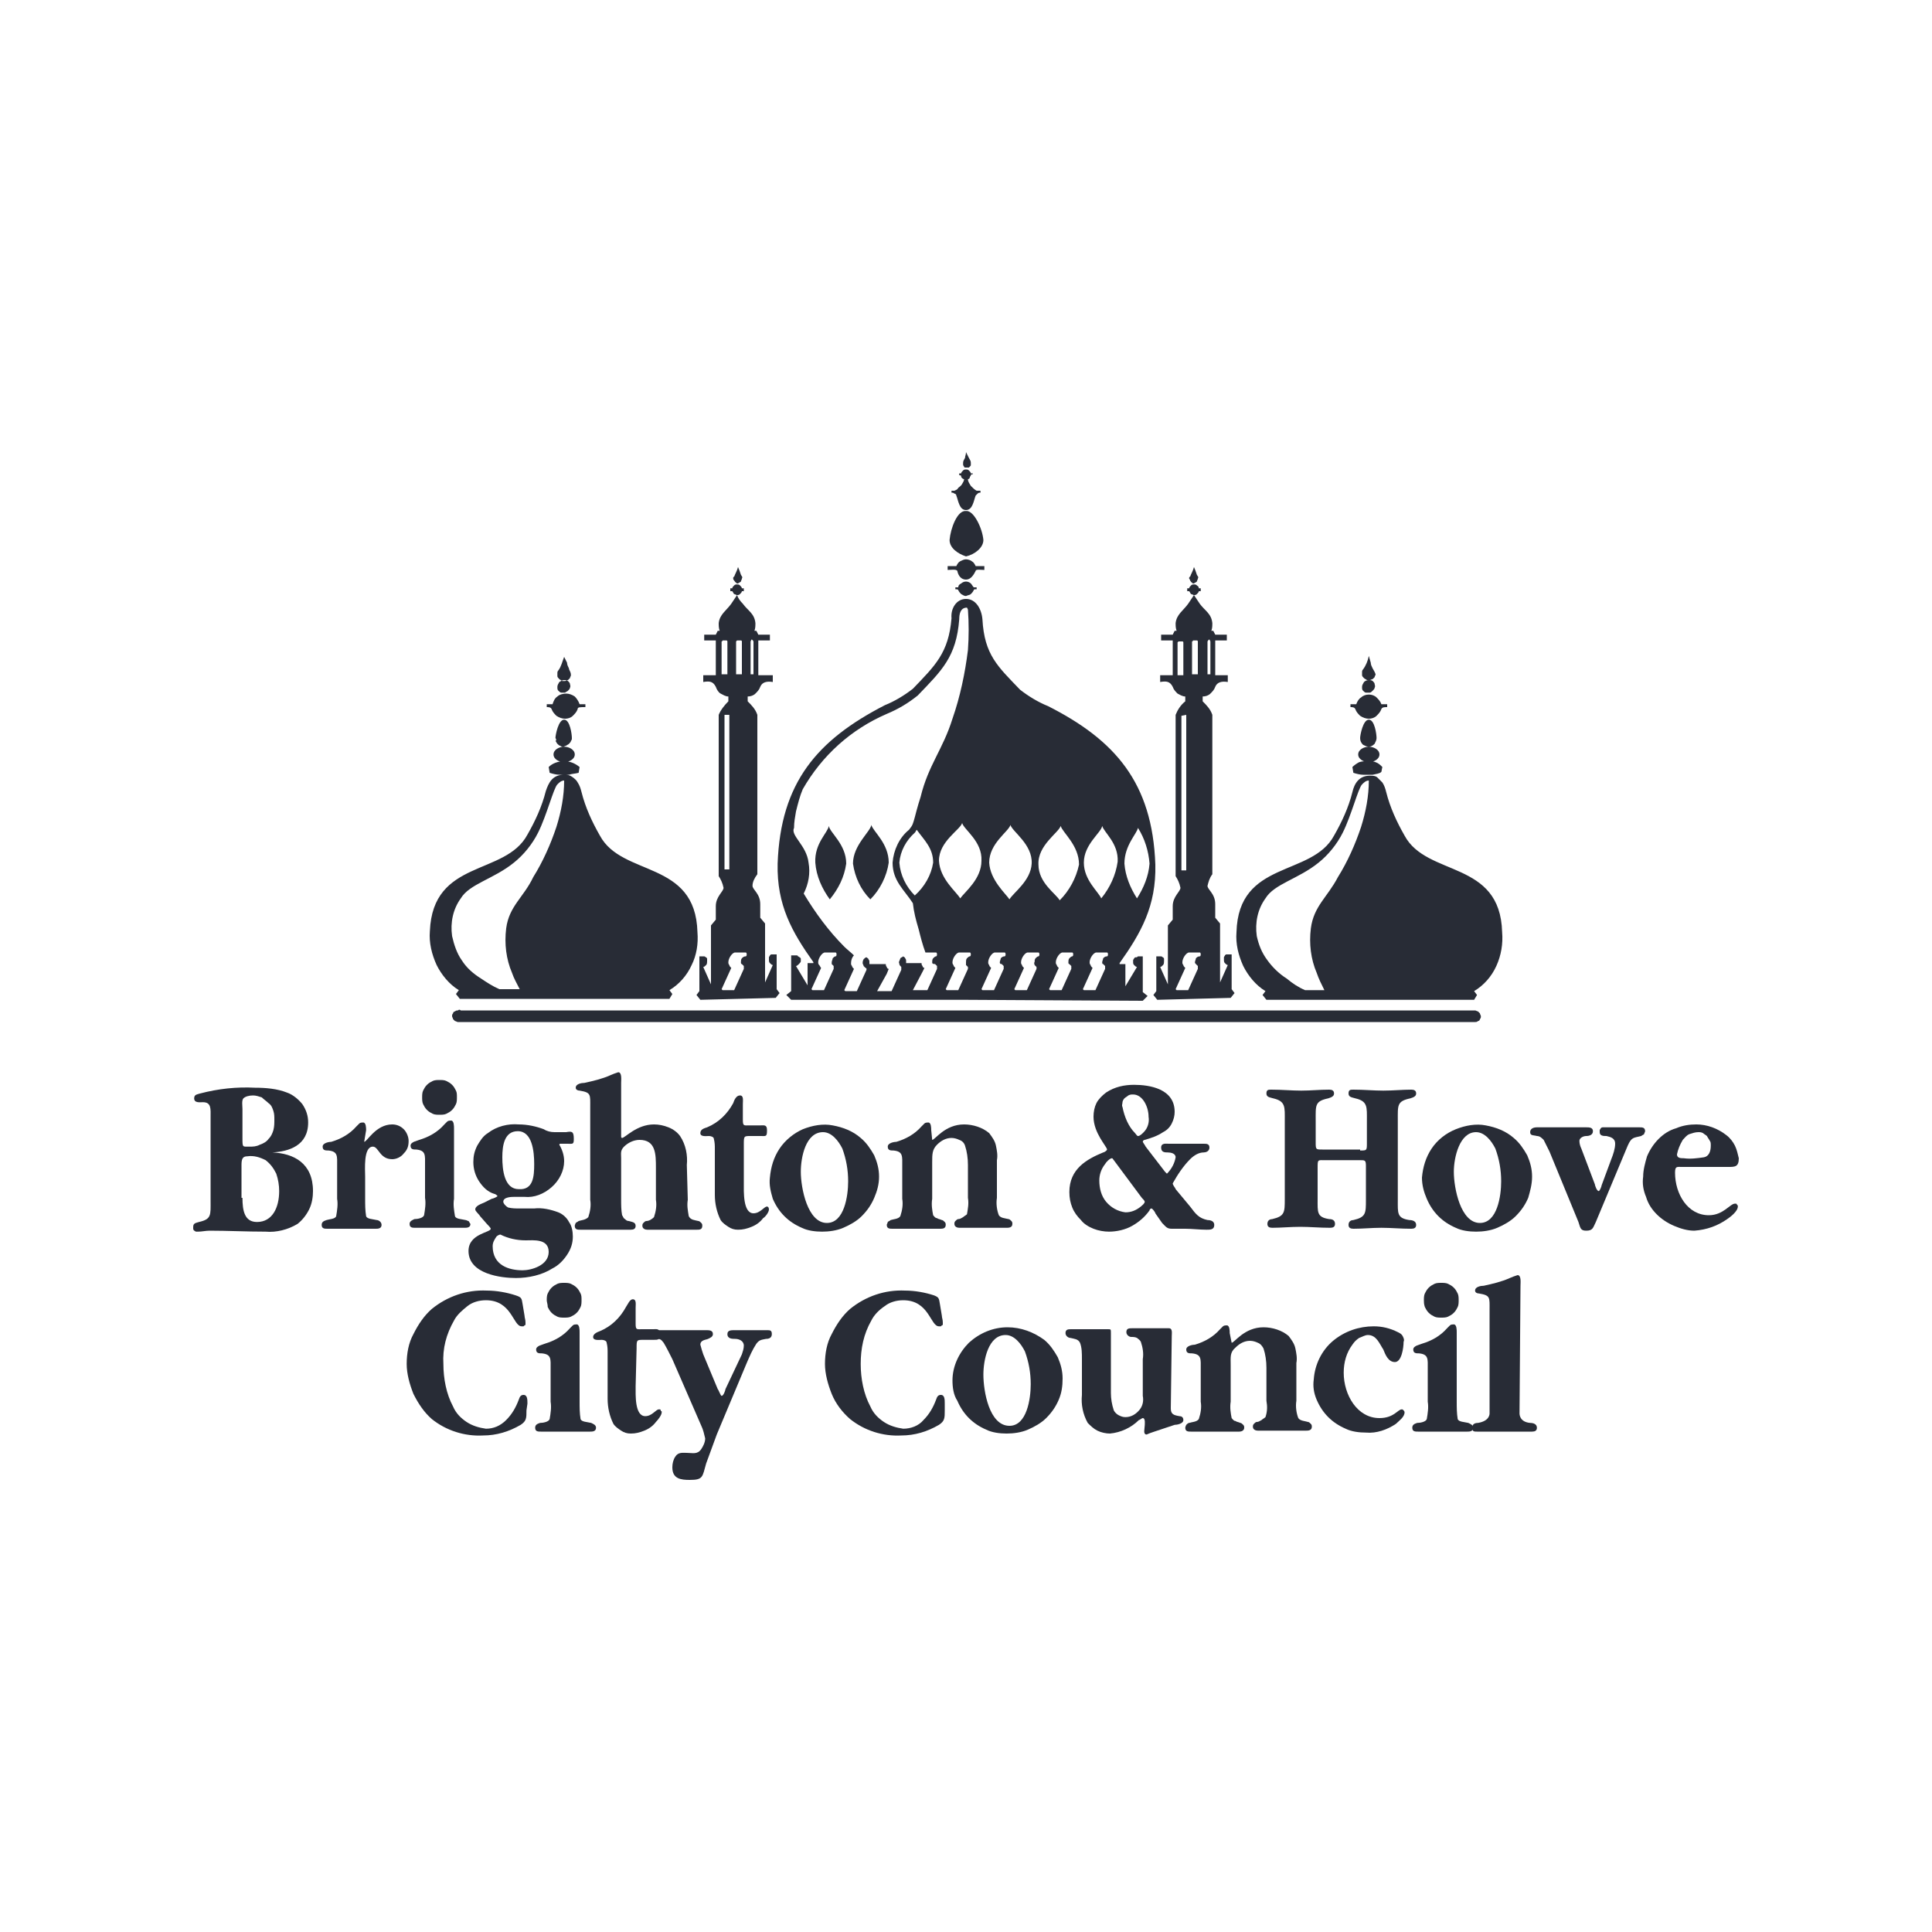 <?xml version="1.0" encoding="UTF-8"?> <svg xmlns="http://www.w3.org/2000/svg" xmlns:xlink="http://www.w3.org/1999/xlink" version="1.1" id="Layer_1" x="0px" y="0px" viewBox="0 0 200 200" style="enable-background:new 0 0 200 200;" xml:space="preserve"> <style type="text/css"> .st0{fill:#D50C8B;} .st1{fill:#DA599F;} .st2{fill:#A6A8AB;} .st3{fill:#B7B9BB;} .st4{fill:#706F73;} .st5{fill:#8A898D;} .st6{fill:#C31887;} .st7{fill:#3D2E68;} .st8{fill:#101820;} .st9{fill:#3F738D;} .st10{fill-rule:evenodd;clip-rule:evenodd;fill:#003D52;} .st11{fill-rule:evenodd;clip-rule:evenodd;fill:#2E6173;} .st12{fill-rule:evenodd;clip-rule:evenodd;fill:#ED617D;} .st13{fill-rule:evenodd;clip-rule:evenodd;fill:#638794;} .st14{fill:#8477B4;} .st15{fill:#A9C6E7;} .st16{fill-rule:evenodd;clip-rule:evenodd;fill:#ED192D;} .st17{fill:#231F20;} .st18{fill:none;stroke:#231F20;stroke-width:2;} .st19{fill:#019AA9;} .st20{fill-rule:evenodd;clip-rule:evenodd;fill:#1F2A63;} .st21{fill-rule:evenodd;clip-rule:evenodd;fill:#FAA71B;} .st22{fill:#00C0F3;} .st23{fill:#00685F;} .st24{fill:#00B5AF;} .st25{fill:#381460;} .st26{fill:#86090F;} .st27{fill:#EE3124;} .st28{fill:#0077BE;} .st29{fill:#00497C;} .st30{fill:#573393;} .st31{fill:#11A53C;} .st32{fill:#009EE2;} .st33{fill:#F49900;} .st34{fill:#5C2482;} .st35{fill:#E31F13;} .st36{fill:#1D1D1B;} .st37{fill:none;} .st38{fill-rule:evenodd;clip-rule:evenodd;fill:#009453;} .st39{fill:#243062;} .st40{fill:#3ABCED;} .st41{clip-path:url(#SVGID_00000008871929361036803710000001015966956310442939_);} .st42{fill-rule:evenodd;clip-rule:evenodd;} .st43{fill:#E40415;} .st44{fill:#5B8AB4;} .st45{fill:#00B4E2;} .st46{fill-rule:evenodd;clip-rule:evenodd;fill:#702283;} .st47{fill:#282C36;} .st48{clip-path:url(#SVGID_00000118368585924298230140000007866617606813435010_);} .st49{fill:#FFFFFF;} .st50{fill:#333E49;} .st51{fill:url(#SVGID_00000178201966459473466830000007255187034355857036_);} .st52{fill:url(#SVGID_00000003785152670983040660000000826001640242582151_);} .st53{fill:#6F58A2;} .st54{fill:#BDD63A;} </style> <g> <path class="st47" d="M86.1,99.6c0-0.1,0.1-0.3,0.1-0.4c0.1-0.1,0.2-0.2,0.3-0.2c0,0,0.1,0,0.1-0.2c0-0.2-0.1-0.2-0.1-0.2h-1.1 c-0.3,0-0.7,0.6-0.7,1c0,0.1,0,0.2,0.1,0.3s0.1,0.2,0.2,0.3l-1,2.2l0.1,0.1h1.2l1-2.2c0,0,0-0.1,0-0.1c0,0,0,0,0-0.1c0,0,0,0,0-0.1 c-0.1-0.1-0.1-0.1-0.2-0.2C86.1,99.8,86.1,99.7,86.1,99.6z M96.5,99.6c0-0.1,0-0.3,0.1-0.4c0.1-0.1,0.2-0.2,0.3-0.2 c0,0,0.1,0,0.1-0.2c0-0.2-0.1-0.2-0.1-0.2h-1.1c-0.3-0.8-0.5-1.6-0.7-2.4c-0.3-1-0.5-1.8-0.6-2.7c-0.9-1.4-2.1-2.3-2.1-4.2 c0.1-1.3,0.7-2.6,1.7-3.4c0.4-0.5,0.4-0.6,0.6-1.3c0,0,0.3-1.2,0.6-2.1c0.8-3.3,2.3-4.9,3.3-8.1c0.8-2.3,1.3-4.7,1.6-7.1 c0.1-1.4,0.1-2.8,0-4.2l-0.1-0.2c-0.7,0-0.8,0.7-0.8,1.2C99,68,97.5,69.4,95,72c-1,0.8-2,1.4-3.2,1.9c-3.7,1.6-6.7,4.3-8.7,7.8 c-0.3,0.7-0.5,1.5-0.7,2.3c-0.1,0.6-0.2,1.1-0.2,1.7c-0.4,0.8,1.3,1.8,1.5,3.6c0.2,1.1,0,2.2-0.5,3.2c1.2,2,2.6,3.9,4.2,5.5 c0.3,0.3,0.7,0.6,1,0.9c-0.2,0.2-0.3,0.5-0.3,0.8c0,0.1,0,0.2,0.1,0.3c0,0.1,0.1,0.2,0.2,0.3l-1,2.2l0.1,0.1h1.2l1-2.2 c0,0,0-0.1,0-0.1c0,0,0-0.1-0.1-0.1c-0.1-0.1-0.1-0.1-0.2-0.2c0-0.1-0.1-0.2-0.1-0.3c0-0.1,0-0.2,0.1-0.4c0.1-0.1,0.2-0.2,0.3-0.2 c0.1,0.1,0.2,0.1,0.2,0.2c0.1,0.1,0.1,0.2,0.1,0.3c0,0.1,0,0.2,0,0.2h1.7c0,0.1,0,0.2,0.1,0.3c0,0.1,0.1,0.2,0.2,0.2l-0.2,0.5 l-1,1.8l0.3,0h1.2l1-2.2c0,0,0-0.1,0-0.1c0,0,0,0,0-0.1c0,0,0,0,0-0.1c-0.1-0.1-0.2-0.2-0.2-0.3c0-0.1-0.1-0.2,0-0.3 c0-0.1,0.1-0.2,0.1-0.3c0.1-0.1,0.2-0.1,0.3-0.2c0.1,0.1,0.2,0.1,0.2,0.2c0.1,0.1,0.1,0.2,0.1,0.3c0,0.1,0,0.2,0,0.2h1.6 c0,0.1,0,0.2,0.1,0.3c0,0.1,0.1,0.2,0.2,0.2l-0.2,0.4l-1,1.9l0.3,0h1.2l1-2.2c0,0,0-0.1,0-0.1c0,0,0,0,0-0.1c0,0,0,0,0-0.1 c-0.1-0.1-0.1-0.1-0.2-0.2C96.5,99.8,96.5,99.7,96.5,99.6L96.5,99.6z M76.7,99.6c0-0.1,0-0.3,0.1-0.4c0.1-0.1,0.2-0.2,0.4-0.2 c0,0,0.1,0,0.1-0.2c0-0.2-0.1-0.2-0.1-0.2h-1.1c-0.3,0-0.7,0.6-0.7,1c0,0.1,0,0.2,0.1,0.3c0,0.1,0.1,0.2,0.2,0.3l-1,2.2l0.1,0.1 h1.2l1-2.2c0,0,0-0.1,0-0.1c0,0,0,0,0-0.1c0,0,0,0,0-0.1c-0.1-0.1-0.1-0.1-0.2-0.2C76.7,99.8,76.7,99.7,76.7,99.6L76.7,99.6z M100,99.6c0-0.1,0-0.3,0.1-0.4c0.1-0.1,0.2-0.2,0.3-0.2c0,0,0.1,0,0.1-0.2c0-0.2-0.1-0.2-0.1-0.2h-1.1c-0.3,0-0.7,0.6-0.7,1 c0,0.1,0,0.2,0.1,0.3c0,0.1,0.1,0.2,0.2,0.3l-1,2.2l0.1,0.1h1.2l1-2.2c0,0,0-0.1,0-0.1c0,0,0,0,0-0.1c0,0,0,0,0,0 c-0.1-0.1-0.1-0.1-0.2-0.2C100,99.8,100,99.7,100,99.6L100,99.6z M103.5,99.6c0-0.1,0.1-0.3,0.1-0.4c0.1-0.1,0.2-0.2,0.4-0.2 c0,0,0.1,0,0.1-0.2c0-0.2-0.1-0.2-0.1-0.2H103c-0.3,0-0.7,0.6-0.7,1c0,0.1,0,0.2,0.1,0.3c0,0.1,0.1,0.2,0.2,0.3l-1,2.2l0.1,0.1h1.2 l1-2.2c0,0,0-0.1,0-0.1c0,0,0,0,0-0.1c0,0,0,0,0-0.1c-0.1-0.1-0.1-0.1-0.2-0.2C103.5,99.8,103.5,99.7,103.5,99.6L103.5,99.6z M107.1,99.6c0-0.1,0-0.3,0.1-0.4c0.1-0.1,0.2-0.2,0.3-0.2c0,0,0.1,0,0.1-0.2c0-0.2-0.1-0.2-0.1-0.2h-1.1c-0.3,0-0.7,0.6-0.7,1 c0,0.1,0,0.2,0.1,0.3c0,0.1,0.1,0.2,0.2,0.3l-1,2.2l0.1,0.1h1.2l1-2.2c0,0,0-0.1,0-0.1c0,0,0-0.1,0-0.1c-0.1-0.1-0.1-0.1-0.2-0.2 C107.1,99.8,107,99.7,107.1,99.6L107.1,99.6z M110.6,99.6c0-0.1,0-0.3,0.1-0.4c0.1-0.1,0.2-0.2,0.3-0.2c0,0,0.1,0,0.1-0.2 c0-0.2-0.1-0.2-0.1-0.2h-1c-0.3,0-0.7,0.6-0.7,1c0,0.1,0,0.2,0.1,0.3c0,0.1,0.1,0.2,0.2,0.3l-1,2.2l0.1,0.1h1.2l1-2.2 c0,0,0-0.1,0-0.1c0,0,0,0,0-0.1c0,0,0,0,0-0.1c-0.1-0.1-0.1-0.1-0.2-0.2C110.6,99.8,110.6,99.7,110.6,99.6L110.6,99.6z M114.1,99.6 c0-0.1,0.1-0.3,0.1-0.4c0.1-0.1,0.2-0.2,0.4-0.2c0,0,0.1,0,0.1-0.2c0-0.2-0.1-0.2-0.1-0.2h-1.1c-0.3,0-0.7,0.6-0.7,1 c0,0.1,0,0.2,0.1,0.3c0,0.1,0.1,0.2,0.2,0.3l-1,2.2l0.1,0.1h1.2l1-2.2c0,0,0-0.1,0-0.1c0,0,0,0,0-0.1c0,0,0,0,0-0.1 c-0.1-0.1-0.1-0.1-0.2-0.2C114.1,99.8,114.1,99.7,114.1,99.6L114.1,99.6z M53.8,102.4c-0.3-0.6-0.6-1.1-0.8-1.7 c-0.6-1.4-0.8-3-0.6-4.6c0.3-2.3,1.8-3.2,2.8-5.3c1-1.6,1.8-3.4,2.4-5.2c0.5-1.6,0.8-3.2,0.8-4.8c-0.3,0-0.5,0.2-0.7,0.4 c-0.4,0.4-1.1,3.2-2,5c-0.6,1.2-1.5,2.3-2.5,3.1c-2.1,1.7-4.6,2.2-5.5,3.7c-0.8,1.1-1.1,2.5-0.9,3.9c0.2,0.9,0.5,1.8,1,2.5 c0.5,0.8,1.2,1.4,2,1.9c0.6,0.4,1.2,0.8,1.9,1.1H53.8z M59.5,78.1c0,0.5-0.6,0.8-1.1,0.8s-1.1-0.3-1.1-0.8c0-0.5,0.6-0.8,1.1-0.8 S59.5,77.6,59.5,78.1z M57.5,76.4c0-0.3,0.3-1.9,0.9-1.9s0.8,1.5,0.8,1.9c0,0.1,0,0.2-0.1,0.3c0,0.1-0.1,0.2-0.2,0.3 c-0.1,0.1-0.2,0.1-0.3,0.2c-0.1,0-0.2,0.1-0.3,0.1c-0.1,0-0.2,0-0.3-0.1c-0.1,0-0.2-0.1-0.3-0.2c-0.1-0.1-0.1-0.2-0.2-0.3 C57.6,76.7,57.6,76.5,57.5,76.4L57.5,76.4z M58.9,69.2c-0.1-0.2-0.2-0.4-0.2-0.6L58.4,68c-0.2,0.5-0.3,1-0.6,1.4 c-0.1,0.1-0.1,0.2-0.1,0.3c0,0.1,0,0.2,0,0.3c0,0.1,0.1,0.2,0.2,0.3c0.1,0.1,0.2,0.1,0.3,0.2c0.1,0,0.2,0,0.3,0 c0.1,0,0.2-0.1,0.3-0.1c0.1-0.1,0.1-0.1,0.2-0.2c0-0.1,0.1-0.2,0.1-0.3C59.1,69.5,58.9,69.4,58.9,69.2L58.9,69.2z M59.8,73.4 c-0.1,0.3-0.3,0.5-0.5,0.7c-0.2,0.2-0.5,0.3-0.8,0.3c-0.3,0-0.6-0.1-0.9-0.3c-0.2-0.2-0.4-0.4-0.5-0.7c-0.1-0.2-0.3-0.2-0.5-0.2 v-0.3h0.6c0.1-0.3,0.2-0.6,0.5-0.8c0.2-0.2,0.6-0.3,0.9-0.3c0.3,0,0.6,0.1,0.9,0.3c0.2,0.2,0.4,0.5,0.5,0.8h0.6v0.3 C60,73.2,59.8,73.2,59.8,73.4L59.8,73.4z M58.4,70.4c0.1,0,0.2,0,0.4,0.1c0.1,0.1,0.2,0.2,0.2,0.3c0,0.1,0.1,0.2,0,0.4 c0,0.1-0.1,0.2-0.2,0.3c-0.1,0.1-0.2,0.1-0.3,0.2c-0.1,0-0.3,0-0.4,0c-0.1,0-0.2-0.1-0.3-0.2c-0.1-0.1-0.1-0.2-0.1-0.4 c0-0.2,0.1-0.3,0.2-0.5C58.1,70.5,58.2,70.4,58.4,70.4z M58.9,80.2c-0.3,0-0.5,0-0.5,0s-0.2,0-0.5,0c-0.3,0-0.7-0.1-1-0.2l-0.1-0.6 c0.4-0.4,1-0.6,1.6-0.6c0.6,0,1.1,0.2,1.6,0.6L59.9,80C59.5,80.1,59.2,80.1,58.9,80.2L58.9,80.2z M142.8,78.1 c0,0.5-0.6,0.8-1.1,0.8c-0.5,0-1.1-0.3-1.1-0.8s0.6-0.8,1.1-0.8C142.2,77.3,142.8,77.6,142.8,78.1z M140.8,76.4 c0-0.3,0.3-1.9,0.9-1.9s0.8,1.5,0.8,1.9c0,0.2-0.1,0.4-0.2,0.6c-0.2,0.2-0.4,0.3-0.6,0.3s-0.4-0.1-0.6-0.2 C140.9,76.9,140.8,76.7,140.8,76.4L140.8,76.4z M142.1,69.2c-0.1-0.2-0.2-0.4-0.2-0.6l-0.2-0.7c-0.1,0.5-0.3,1-0.6,1.4 c-0.1,0.1-0.1,0.2-0.1,0.3c0,0.1,0,0.2,0,0.3c0,0.1,0.1,0.2,0.2,0.3c0.1,0.1,0.2,0.1,0.3,0.2c0.1,0,0.2,0,0.3,0 c0.1,0,0.2-0.1,0.3-0.1c0.1-0.1,0.1-0.1,0.2-0.2c0-0.1,0.1-0.2,0.1-0.3C142.3,69.5,142.2,69.4,142.1,69.2L142.1,69.2z M143,73.4 c-0.1,0.3-0.3,0.5-0.5,0.7c-0.2,0.2-0.5,0.3-0.8,0.3c-0.3,0-0.6-0.1-0.9-0.3c-0.2-0.2-0.4-0.4-0.5-0.7c-0.1-0.2-0.3-0.2-0.5-0.2 v-0.3h0.6c0.1-0.3,0.3-0.6,0.5-0.7c0.2-0.2,0.5-0.3,0.8-0.3c0.3,0,0.6,0.1,0.8,0.3c0.2,0.2,0.4,0.4,0.5,0.7h0.6v0.3 C143.3,73.2,143.1,73.2,143,73.4z M141.7,70.4c0.1,0,0.3,0,0.4,0.1c0.1,0.1,0.2,0.2,0.2,0.3c0,0.1,0.1,0.2,0,0.4 c0,0.1-0.1,0.2-0.2,0.3c-0.1,0.1-0.2,0.2-0.3,0.2c-0.1,0-0.3,0-0.4,0c-0.1,0-0.2-0.1-0.3-0.2c-0.1-0.1-0.1-0.2-0.1-0.4 c0-0.2,0.1-0.3,0.2-0.5C141.3,70.5,141.5,70.4,141.7,70.4z M142.1,80.2c-0.3,0-0.5,0-0.5,0s-0.2,0-0.5,0c-0.3,0-0.7-0.1-1-0.2 l-0.1-0.6c0.2-0.2,0.5-0.4,0.7-0.5c0.3-0.1,0.6-0.1,0.9-0.1c0.3,0,0.6,0,0.8,0.1c0.3,0.1,0.5,0.3,0.7,0.5l-0.1,0.5 C142.8,80.1,142.5,80.1,142.1,80.2L142.1,80.2z M123.9,59.5c0.1,0.2,0.2,0.2,0.1,0.4c0,0.1-0.1,0.2-0.1,0.3 c-0.1,0.1-0.2,0.1-0.3,0.2c-0.1,0-0.2,0-0.2-0.1c-0.1,0-0.1-0.1-0.2-0.2c0-0.1-0.1-0.2-0.1-0.2c0-0.1,0-0.2,0.1-0.2 c0.1-0.3,0.3-0.6,0.4-1C123.7,58.9,123.8,59.2,123.9,59.5L123.9,59.5z M119.8,103.5l-0.4-0.5l0.3-0.4v-3.6h0.3c0.1,0,0.1,0,0.2,0 c0.1,0,0.1,0.1,0.2,0.1c0.1,0.1,0.1,0.1,0.1,0.2c0,0.1,0,0.1,0,0.2c0,0.1,0,0.3-0.1,0.4s-0.2,0.2-0.3,0.2l0.8,1.8v-6.1l0.5-0.6 v-1.4c0-1,0.8-1.5,0.8-1.9c-0.1-0.5-0.3-0.9-0.5-1.2V74c0.2-0.5,0.5-1,1-1.4v-0.5c-0.3,0-0.6-0.2-0.8-0.3c-0.2-0.2-0.4-0.4-0.5-0.7 c-0.3-0.6-0.7-0.6-1.3-0.5v-0.7h1.3v-3.6h-1.2v-0.6h1.2l0.2-0.4h0.2c-0.1-0.3-0.1-0.5-0.1-0.8c0.1-0.9,0.8-1.3,1.3-2 c0.2-0.3,0.4-0.6,0.6-0.9c-0.1,0-0.2-0.1-0.3-0.1c-0.1-0.1-0.1-0.2-0.2-0.3l-0.2,0v-0.3h0.2c0-0.1,0.1-0.2,0.2-0.3 c0.1-0.1,0.2-0.1,0.3-0.1c0.1,0,0.2,0,0.3,0.1c0.1,0.1,0.2,0.1,0.2,0.3h0.2v0.3l-0.2,0c0,0.1-0.1,0.2-0.2,0.3 c-0.1,0.1-0.2,0.1-0.3,0.1c0.2,0.3,0.4,0.6,0.6,0.9c0.5,0.7,1.2,1,1.3,2c0,0.3,0,0.5-0.1,0.8h0.2l0.2,0.4h1.2v0.6h-1.2v3.6h1.3v0.7 c-0.6-0.1-1.1,0-1.3,0.5c-0.1,0.3-0.3,0.5-0.5,0.7c-0.2,0.2-0.5,0.3-0.8,0.3v0.5c0.4,0.4,0.8,0.8,1,1.4v16.5 c-0.3,0.4-0.4,0.8-0.5,1.2c0,0.4,0.8,0.8,0.8,1.9v1.4l0.5,0.6v6.1l0.8-1.8c-0.1,0-0.2-0.1-0.3-0.2c-0.1-0.1-0.1-0.2-0.1-0.4 c0-0.1,0-0.1,0-0.2c0-0.1,0.1-0.1,0.1-0.2c0.1-0.1,0.1-0.1,0.2-0.1c0.1,0,0.1,0,0.2,0h0.3v3.6l0.3,0.4l-0.4,0.5L119.8,103.5z M121.9,66.5v3.4h0.6v-3.4c0-0.1-0.1-0.1-0.1-0.1c-0.1,0-0.1,0-0.2,0s-0.1,0-0.2,0C122,66.4,122,66.4,121.9,66.5L121.9,66.5z M123.7,99.6c0-0.1,0.1-0.3,0.1-0.4c0.1-0.1,0.2-0.2,0.4-0.2c0,0,0.1,0,0.1-0.2c0-0.2-0.1-0.2-0.1-0.2h-1.1c-0.3,0-0.7,0.6-0.7,1 c0,0.1,0,0.2,0.1,0.3c0,0.1,0.1,0.2,0.2,0.3l-1,2.2l0.1,0.1h1.2l1-2.2c0,0,0-0.1,0-0.1c0,0,0,0,0-0.1c0,0,0,0,0-0.1 c-0.1-0.1-0.1-0.1-0.2-0.2S123.7,99.7,123.7,99.6L123.7,99.6z M122.8,74l-0.5,0.1v16h0.5L122.8,74z M123.4,66.4v3.4h0.6v-3.4 c0-0.1-0.1-0.1-0.1-0.1c-0.1,0-0.1,0-0.2,0c-0.1,0-0.1,0-0.2,0C123.5,66.3,123.5,66.4,123.4,66.4L123.4,66.4z M125,66.4v3.4h0.3 v-3.4c0,0-0.1-0.2-0.1-0.2C125.1,66.2,125,66.4,125,66.4L125,66.4z M76.7,59.5c0.1,0.2,0.2,0.2,0.1,0.4c0,0.1-0.1,0.2-0.1,0.3 c-0.1,0.1-0.2,0.1-0.3,0.2c-0.1,0-0.2,0-0.2-0.1c-0.1,0-0.1-0.1-0.2-0.2s-0.1-0.2-0.1-0.2c0-0.1,0-0.2,0.1-0.2 c0.1-0.3,0.3-0.6,0.4-1C76.5,58.9,76.6,59.2,76.7,59.5z M72.5,103.5l-0.4-0.5l0.3-0.4v-3.6h0.3c0.1,0,0.2,0,0.2,0 c0.1,0,0.1,0.1,0.2,0.1c0.1,0.1,0.1,0.1,0.1,0.2c0,0.1,0,0.1,0,0.2c0,0.1,0,0.3-0.1,0.4c-0.1,0.1-0.2,0.2-0.3,0.2l0.8,1.8v-6.1 l0.5-0.6v-1.4c0-1,0.8-1.5,0.8-1.9c-0.1-0.5-0.3-0.9-0.5-1.2V74c0.2-0.5,0.6-1,1-1.4v-0.5c-0.3,0-0.6-0.2-0.8-0.3s-0.4-0.4-0.5-0.7 c-0.3-0.6-0.7-0.6-1.3-0.5v-0.7h1.3v-3.6h-1.2v-0.6h1.2l0.2-0.4h0.2c-0.1-0.3-0.1-0.5-0.1-0.8c0.1-0.9,0.8-1.3,1.3-2 c0.2-0.3,0.4-0.6,0.6-0.9c-0.1,0-0.2-0.1-0.3-0.1c-0.1-0.1-0.1-0.2-0.2-0.3l-0.2,0v-0.3h0.2c0-0.1,0.1-0.2,0.2-0.3 c0.1-0.1,0.2-0.1,0.3-0.1c0.1,0,0.2,0,0.3,0.1c0.1,0.1,0.2,0.2,0.2,0.3h0.2v0.3l-0.2,0c0,0.1-0.1,0.2-0.2,0.3 c-0.1,0.1-0.2,0.1-0.3,0.1c0.1,0.3,0.3,0.6,0.6,0.9c0.5,0.7,1.2,1,1.3,2c0,0.3,0,0.5-0.1,0.8h0.2l0.2,0.4h1.2v0.6h-1.2v3.6H80v0.7 c-0.6-0.1-1.1,0-1.3,0.5c-0.1,0.3-0.3,0.5-0.5,0.7c-0.2,0.2-0.5,0.3-0.8,0.3v0.5c0.4,0.4,0.8,0.8,1,1.4v16.5 c-0.3,0.4-0.5,0.8-0.5,1.2c0,0.4,0.8,0.8,0.8,1.9v1.4l0.5,0.6v6.1l0.8-1.8c-0.1,0-0.2-0.1-0.3-0.2c-0.1-0.1-0.1-0.2-0.1-0.4 c0-0.1,0-0.1,0-0.2c0-0.1,0.1-0.1,0.1-0.2c0.1-0.1,0.1-0.1,0.2-0.1c0.1,0,0.1,0,0.2,0h0.3v3.6l0.3,0.4l-0.4,0.5L72.5,103.5z M74.7,66.4v3.4h0.6v-3.4c0-0.1-0.1-0.1-0.1-0.1c-0.1,0-0.1,0-0.2,0c-0.1,0-0.1,0-0.2,0C74.8,66.4,74.7,66.4,74.7,66.4z M75.6,74 L75,74v16h0.5V74z M76.2,66.4v3.4h0.6v-3.4c0-0.1-0.1-0.1-0.1-0.1c-0.1,0-0.1,0-0.2,0c-0.1,0-0.1,0-0.2,0 C76.3,66.3,76.2,66.4,76.2,66.4L76.2,66.4z M77.7,66.4v3.4h0.3v-3.4c0,0-0.1-0.2-0.2-0.2C77.8,66.2,77.7,66.4,77.7,66.4L77.7,66.4z M47.7,104.6h104.7c0.1,0,0.2,0,0.3,0c0.1,0,0.2,0.1,0.3,0.1c0.1,0.1,0.1,0.1,0.2,0.2c0,0.1,0.1,0.2,0.1,0.3c0,0.1,0,0.2-0.1,0.3 c0,0.1-0.1,0.2-0.2,0.2c-0.1,0.1-0.2,0.1-0.3,0.1c-0.1,0-0.2,0-0.3,0H47.7c-0.1,0-0.2,0-0.3,0c-0.1,0-0.2-0.1-0.3-0.1 c-0.1-0.1-0.1-0.1-0.2-0.2c0-0.1-0.1-0.2-0.1-0.3c0-0.1,0-0.2,0.1-0.3c0-0.1,0.1-0.2,0.2-0.2c0.1-0.1,0.2-0.1,0.3-0.1 C47.5,104.5,47.6,104.5,47.7,104.6z M143.1,81c0.2,0.3,0.3,0.6,0.4,1c0.4,1.6,1.1,3.1,1.9,4.5c2.3,4.3,9.9,2.5,10.1,10 c0.1,1.2-0.1,2.4-0.6,3.5c-0.5,1.1-1.3,2-2.3,2.6l0.3,0.4l-0.3,0.5h-21.5l-0.4-0.5l0.3-0.4c-1-0.6-1.8-1.6-2.3-2.6 c-0.5-1.1-0.8-2.3-0.7-3.5c0.2-7.5,7.8-5.7,10.1-10c0.8-1.4,1.5-2.9,1.9-4.5c0.2-0.9,0.7-1.7,1.8-1.7c0.3,0,0.6,0,0.8,0.2 C142.7,80.6,142.9,80.8,143.1,81L143.1,81z M137.1,102.5c-0.3-0.6-0.6-1.2-0.8-1.8c-0.6-1.4-0.8-3-0.6-4.6c0.3-2.3,1.7-3.2,2.8-5.3 c1-1.6,1.8-3.4,2.4-5.2c0.5-1.6,0.8-3.2,0.8-4.8c-0.3,0-0.5,0.2-0.7,0.4c-0.4,0.4-1.1,3.2-2,5c-0.6,1.2-1.5,2.3-2.5,3.1 c-2.1,1.7-4.6,2.2-5.5,3.7c-0.8,1.1-1.1,2.5-0.9,3.9c0.2,0.9,0.5,1.7,1.1,2.5c0.5,0.7,1.2,1.4,2,1.9c0.6,0.5,1.2,0.9,1.9,1.2 L137.1,102.5z M100,103.5H81.9l-0.5-0.5l0.5-0.4v-3.7h0.5c0.1,0,0.2,0,0.2,0.1c0.1,0,0.1,0.1,0.2,0.1c0.1,0.1,0.1,0.1,0.1,0.2 c0,0.1,0,0.2,0,0.2c0,0.1-0.1,0.2-0.2,0.3c-0.1,0.1-0.2,0.2-0.3,0.2l1.2,2v-2.3h0.6v-0.1c-2.2-3.1-3.8-5.9-3.7-10.2 c0.3-8.4,4.1-12.8,11.1-16.4c1-0.4,2-1,2.9-1.7c2.3-2.4,3.7-3.7,4-7.3C98.4,63,99,62,100,62s1.6,1,1.7,2.1c0.2,3.7,1.6,4.9,3.9,7.3 c0.9,0.7,1.9,1.3,2.9,1.7c6.9,3.5,10.8,7.9,11.1,16.4c0.1,4.3-1.5,7.1-3.7,10.2v0.1h0.6v2.3l1.2-2c-0.1,0-0.2-0.1-0.3-0.2 c-0.1-0.1-0.1-0.2-0.1-0.3c0-0.1,0-0.2,0-0.2c0-0.1,0.1-0.1,0.1-0.2c0.1-0.1,0.1-0.1,0.2-0.1c0.1,0,0.1,0,0.2-0.1h0.5v3.7l0.5,0.4 l-0.5,0.5L100,103.5z M100.2,49.6c0,0.3,0.2,0.5,0.3,0.7c0.2,0.2,0.4,0.4,0.6,0.5h0.4l0,0.2c-0.1,0-0.2,0-0.3,0.1 c-0.1,0.1-0.1,0.1-0.2,0.2c-0.2,0.5-0.3,1.5-1,1.5s-0.8-1-1-1.5c0-0.1-0.1-0.2-0.2-0.2C98.7,51,98.6,51,98.5,51l0-0.2h0.3 c0.2-0.1,0.3-0.1,0.4-0.3c0.1-0.1,0.3-0.2,0.4-0.4c0.1-0.2,0.2-0.3,0.2-0.5c-0.1,0-0.2-0.1-0.2-0.1c-0.1-0.1-0.1-0.1-0.1-0.2 c0-0.1-0.1-0.1-0.2-0.1V49h0.2c0-0.1,0.1-0.2,0.2-0.3c0.1-0.1,0.2-0.1,0.3-0.1c0.1,0,0.2,0,0.3,0.1c0.1,0.1,0.2,0.2,0.2,0.3h0.2 v0.1c-0.1,0-0.2,0-0.2,0.1c0,0.1-0.1,0.1-0.1,0.2C100.4,49.5,100.3,49.6,100.2,49.6L100.2,49.6z M85.8,85.5 c0.1,0.7,1.8,1.9,1.8,3.9c-0.2,1.4-0.8,2.6-1.7,3.7c-0.8-1.1-1.4-2.4-1.5-3.8C84.3,87.3,85.7,86.2,85.8,85.5z M99.6,85.2 c-0.2,0.7-2.4,1.9-2.4,3.9c0.1,1.9,1.8,3.2,2.2,3.9c0.5-0.7,2.2-2,2.2-3.9C101.7,87.1,99.8,85.9,99.6,85.2L99.6,85.2z M104.6,85.4 c-0.2,0.7-2.2,1.9-2.2,3.9c0.1,1.8,1.7,3.2,2.1,3.8c0.4-0.7,2.2-1.9,2.3-3.7C106.9,87.4,104.8,86.1,104.6,85.4L104.6,85.4z M109.8,85.5c-0.2,0.7-2.4,2-2.3,4c0,1.9,1.8,3,2.2,3.7c1-1,1.7-2.3,2-3.7C111.7,87.5,110,86.2,109.8,85.5z M94.7,86.2 c-0.9,0.8-1.5,1.9-1.6,3.1c0.1,1.3,0.7,2.5,1.6,3.4c1-0.9,1.7-2.1,1.9-3.4c0-1.5-0.9-2.3-1.7-3.4C94.8,86,94.8,86.1,94.7,86.2 L94.7,86.2z M117.8,85.7c-0.1,0.6-1.4,1.8-1.4,3.7c0.1,1.3,0.6,2.5,1.3,3.6c0.7-1.1,1.2-2.3,1.3-3.6 C118.9,88.1,118.5,86.8,117.8,85.7z M114.1,85.5c-0.1,0.7-1.9,1.9-1.9,3.8c0,1.8,1.5,3,1.8,3.7c0.9-1.1,1.5-2.4,1.7-3.8 C115.8,87.3,114.3,86.2,114.1,85.5L114.1,85.5z M90.2,85.4c0.2,0.7,1.8,1.9,1.8,3.9c-0.2,1.4-0.9,2.8-1.9,3.8c-1-1-1.6-2.3-1.8-3.7 C88.3,87.5,90.1,86.1,90.2,85.4L90.2,85.4z M100,60c-0.5,0-0.8-0.4-0.9-0.9C99,58.9,98.4,59,98.1,59v-0.4H99 c0.1-0.2,0.2-0.4,0.4-0.5c0.2-0.1,0.4-0.2,0.6-0.2c0.2,0,0.5,0.1,0.6,0.2c0.2,0.1,0.3,0.3,0.4,0.5l0.9,0V59c-0.3,0-0.9-0.1-0.9,0.1 C100.8,59.5,100.5,60,100,60L100,60z M100,61.7c-0.2,0-0.3-0.1-0.5-0.2c-0.1-0.1-0.2-0.2-0.3-0.4c0-0.1-0.2-0.1-0.3-0.1v-0.2h0.3 c0-0.2,0.1-0.3,0.3-0.4c0.1-0.1,0.3-0.2,0.5-0.2s0.4,0.1,0.5,0.2c0.1,0.1,0.2,0.3,0.3,0.4h0.3v0.2c-0.2,0-0.3,0-0.3,0.1 c-0.1,0.2-0.2,0.3-0.3,0.4C100.4,61.6,100.2,61.6,100,61.7z M100,46.8c0.1,0.2,0.2,0.4,0.3,0.6c0.1,0.2,0.2,0.3,0.2,0.5 c0,0.1,0,0.1,0,0.2c0,0.1,0,0.1-0.1,0.2c0,0-0.1,0.1-0.1,0.1c-0.1,0-0.1,0-0.2,0c-0.1,0-0.1,0-0.2,0c-0.1,0-0.1-0.1-0.1-0.1 c0,0-0.1-0.1-0.1-0.2c0-0.1,0-0.1,0-0.2c0-0.2,0.1-0.3,0.2-0.5C99.9,47.2,100,47.1,100,46.8L100,46.8z M100,57.6 c-0.9-0.3-1.7-0.9-1.7-1.7c0.1-1.2,0.8-3.1,1.7-3c0.8-0.1,1.7,1.8,1.8,3C101.8,56.7,100.9,57.4,100,57.6z M59.8,81 c0.2,0.3,0.3,0.6,0.4,1c0.4,1.6,1.1,3.1,1.9,4.5c2.3,4.3,9.9,2.5,10.1,10c0.1,1.2-0.1,2.4-0.6,3.4c-0.5,1.1-1.3,2-2.3,2.6l0.3,0.4 l-0.3,0.5H47.6l-0.4-0.5l0.3-0.4c-1-0.6-1.8-1.6-2.3-2.6c-0.5-1.1-0.8-2.3-0.7-3.5c0.3-7.5,7.8-5.7,10.1-10 c0.8-1.4,1.5-2.9,1.9-4.5c0.3-0.9,0.7-1.7,1.9-1.7c0.3,0,0.5,0,0.8,0.2C59.5,80.6,59.7,80.8,59.8,81"></path> <path class="st47" d="M25.1,124c0,1.3,0.2,2.5,1.5,2.5c1.6,0,2.3-1.5,2.3-3.2c0-0.6-0.1-1.2-0.3-1.8c-0.3-0.6-0.6-1-1.1-1.4 c-0.6-0.3-1.2-0.5-1.9-0.4c-0.5,0-0.6,0.3-0.6,0.9V124z M25.1,117.8c0,1,0,0.9,0.7,0.9c0.4,0,0.7,0,1.1-0.2 c0.3-0.1,0.7-0.3,0.9-0.6c0.3-0.3,0.4-0.6,0.5-0.9c0.1-0.4,0.1-0.7,0.1-1.1c0-0.3,0-0.6-0.1-0.9c-0.1-0.3-0.2-0.6-0.5-0.8 c-0.2-0.2-0.5-0.4-0.7-0.6c-0.3-0.1-0.6-0.2-0.9-0.2c-0.4,0-0.8,0.1-1,0.3c-0.2,0.2-0.1,0.8-0.1,1.1L25.1,117.8z M21.8,115.7 c0-0.9,0.1-1.6-0.8-1.6c-0.3,0-0.9,0.1-0.9-0.4c0-0.4,0.3-0.4,0.6-0.5c1.9-0.5,3.8-0.7,5.7-0.6c1.1,0,2.3,0.1,3.3,0.5 c0.6,0.2,1.2,0.7,1.6,1.2c0.4,0.6,0.6,1.2,0.6,1.9c0,2.4-2,3-3.7,3.1c2.2,0.1,4.2,1.1,4.2,4c0,0.6-0.1,1.3-0.4,1.9 c-0.3,0.6-0.7,1.1-1.2,1.5c-1,0.6-2.2,0.9-3.3,0.8c-2,0-3.9-0.1-5.8-0.1c-0.4,0-0.8,0.1-1.2,0.1c-0.1,0-0.1,0-0.2,0 c-0.1,0-0.1-0.1-0.2-0.1c0,0-0.1-0.1-0.1-0.2c0-0.1,0-0.1,0-0.2c0-0.4,0.3-0.4,0.6-0.5c1.3-0.3,1.2-0.7,1.2-2.2L21.8,115.7z"></path> <path class="st47" d="M37.7,118.2c0.3,0,1.2-1.8,2.9-1.8c0.5,0,0.9,0.2,1.2,0.5s0.5,0.8,0.5,1.2c0,0.5-0.1,0.9-0.5,1.3 c-0.3,0.4-0.8,0.6-1.2,0.6c-1.3,0-1.4-1.3-2-1.3c-1,0-0.8,2.4-0.8,3.1v2.3c0,0.6,0,1.2,0.1,1.8c0.1,0.3,0.7,0.3,1.1,0.4 c0.2,0,0.5,0.2,0.5,0.5c0,0.4-0.4,0.4-0.6,0.4c-0.8,0-1.7,0-2.5,0c-0.8,0-1.7,0-2.5,0c-0.3,0-0.6,0-0.6-0.4c0-0.3,0.2-0.4,0.5-0.5 c0.3-0.1,0.9-0.1,1-0.4c0.1-0.6,0.2-1.2,0.1-1.8v-3.4c0-1,0.1-1.5-0.9-1.6c-0.3,0-0.6,0-0.6-0.4s0.7-0.5,0.9-0.5 c1-0.3,1.9-0.8,2.6-1.6c0.1-0.1,0.2-0.2,0.3-0.3c0.1-0.1,0.3-0.1,0.4-0.1c0.3,0,0.3,0.6,0.3,0.8L37.7,118.2z"></path> <path class="st47" d="M43.7,113.6c0-0.2,0-0.5,0.1-0.7c0.1-0.2,0.2-0.4,0.4-0.6c0.2-0.2,0.4-0.3,0.6-0.4c0.2-0.1,0.5-0.1,0.7-0.1 c0.2,0,0.5,0,0.7,0.1c0.2,0.1,0.4,0.2,0.6,0.4c0.2,0.2,0.3,0.4,0.4,0.6c0.1,0.2,0.1,0.4,0.1,0.7c0,0.2,0,0.5-0.1,0.7 c-0.1,0.2-0.2,0.4-0.4,0.6c-0.2,0.2-0.4,0.3-0.6,0.4c-0.2,0.1-0.5,0.1-0.7,0.1c-0.2,0-0.5,0-0.7-0.1c-0.2-0.1-0.4-0.2-0.6-0.4 c-0.2-0.2-0.3-0.4-0.4-0.6C43.7,114.1,43.7,113.8,43.7,113.6z M47,124.1c-0.1,0.6,0,1.2,0.1,1.8c0.1,0.3,0.7,0.3,1.1,0.4 c0.1,0,0.2,0.1,0.3,0.1c0.1,0.1,0.1,0.2,0.2,0.3c0,0.4-0.4,0.4-0.6,0.4c-0.9,0-1.7,0-2.6,0c-0.8,0-1.7,0-2.5,0 c-0.3,0-0.6,0-0.6-0.4c0-0.3,0.3-0.4,0.5-0.5c0.3,0,0.9-0.1,1-0.4c0.1-0.6,0.2-1.2,0.1-1.8v-3.4c0-1,0.1-1.5-0.9-1.6 c-0.3,0-0.6,0-0.6-0.4c0-0.4,0.7-0.5,0.9-0.6c1-0.3,1.9-0.8,2.6-1.6c0.1-0.1,0.2-0.2,0.3-0.3c0.1-0.1,0.3-0.1,0.4-0.1 c0.3,0,0.3,0.6,0.3,0.8L47,124.1z"></path> <path class="st47" d="M55.3,120.5c0-1.3-0.2-3.4-1.7-3.4c-1.4,0-1.6,1.5-1.6,2.7c0,1.3,0.2,3.3,1.7,3.3 C55.2,123.2,55.3,121.8,55.3,120.5L55.3,120.5z M56.8,129.6c0-1.4-1.6-1.2-2.4-1.2c-0.9,0-1.8-0.2-2.6-0.6c-0.1,0-0.3,0.1-0.4,0.2 c-0.2,0.3-0.4,0.6-0.4,1c0,2,1.7,2.5,3.1,2.5C55,131.5,56.8,131,56.8,129.6L56.8,129.6z M49.7,125.9c-0.1-0.2-0.5-0.5-0.5-0.7 c0-0.4,0.7-0.6,0.9-0.7l0.8-0.4c0.1,0,0.6-0.2,0.6-0.3c0,0-0.2-0.2-0.3-0.2c-0.7-0.2-1.2-0.7-1.6-1.3c-0.4-0.6-0.6-1.3-0.6-2 c0-0.6,0.1-1.1,0.4-1.7c0.3-0.5,0.6-1,1.1-1.3c0.9-0.7,2.1-1,3.2-0.9c0.9,0,1.8,0.2,2.6,0.5c0.3,0.2,0.7,0.3,1.1,0.3h1.2 c0.6-0.1,0.8-0.1,0.8,0.7c0,0.6-0.1,0.5-0.7,0.5h-0.7c0,0-0.1,0-0.1,0.1c0.3,0.5,0.5,1.1,0.5,1.7c0,1-0.5,2-1.3,2.7 c-0.8,0.7-1.8,1.1-2.8,1l-1.1,0c-0.2,0-1.1,0-1.1,0.5c0,0.2,0.3,0.5,0.5,0.6c0.4,0.1,0.8,0.1,1.2,0.1h1.5c0.8-0.1,1.7,0.1,2.5,0.4 c0.5,0.2,0.9,0.6,1.1,1c0.3,0.4,0.4,1,0.4,1.5c0,0.7-0.2,1.3-0.6,1.9s-0.9,1.1-1.5,1.4c-1.1,0.7-2.5,1-3.8,1 c-1.5,0-4.9-0.4-4.9-2.8c0-1.8,2.3-1.9,2.3-2.3c0-0.1-0.3-0.4-0.4-0.5L49.7,125.9z"></path> <path class="st47" d="M71.2,124.2c-0.1,0.6,0,1.1,0.1,1.7c0.2,0.4,0.6,0.4,1,0.5c0.1,0,0.2,0.1,0.3,0.2c0.1,0.1,0.1,0.2,0.1,0.3 c0,0.4-0.3,0.4-0.6,0.4c-1,0-1.9,0-2.9,0c-0.7,0-1.5,0-2.2,0c-0.2,0-0.5-0.1-0.5-0.4c0-0.1,0-0.2,0.1-0.3c0.1-0.1,0.2-0.2,0.3-0.2 c0.3,0,0.6-0.2,0.8-0.4c0.2-0.6,0.3-1.2,0.2-1.8v-3.3c0-1.4,0-2.9-1.7-2.9c-0.6,0-1.2,0.3-1.6,0.7c-0.4,0.4-0.3,0.7-0.3,1.2v4.3 c0,0.5,0,1.1,0.1,1.6c0.1,0.1,0.1,0.3,0.3,0.4c0.1,0.1,0.2,0.2,0.4,0.2c0.3,0.1,0.7,0.1,0.7,0.5c0,0.3-0.2,0.4-0.5,0.4 c-0.4,0-0.8,0-1.2,0c-1.3,0-2.6,0-4,0c-0.3,0-0.6,0-0.6-0.4c0-0.1,0.1-0.3,0.1-0.3c0.1-0.1,0.2-0.1,0.3-0.2c0.3-0.1,0.7-0.1,1-0.4 c0.2-0.6,0.3-1.2,0.2-1.8v-9.6c0-1.3,0.1-1.5-1.1-1.7c-0.2,0-0.4-0.1-0.4-0.3c0-0.4,0.6-0.5,0.9-0.5c0.9-0.2,1.8-0.4,2.7-0.8 c0.2-0.1,0.5-0.2,0.8-0.3c0.4,0,0.3,0.8,0.3,1.1v5.5c0,0.1,0,0.2,0.1,0.2c0.3,0,1.5-1.4,3.3-1.4c0.5,0,1,0.1,1.5,0.3 c0.5,0.2,0.9,0.5,1.2,0.9c0.6,0.9,0.8,2,0.7,3L71.2,124.2z"></path> <path class="st47" d="M77,122.5c0,0.8-0.1,3.1,1,3.1c0.7,0,1.1-0.7,1.4-0.7c0.1,0,0.2,0.1,0.2,0.3c0,0.3-0.4,0.8-0.6,0.9 c-0.3,0.4-0.7,0.7-1.2,0.9c-0.5,0.2-0.9,0.3-1.4,0.3c-0.4,0-0.7-0.1-1-0.3c-0.3-0.2-0.6-0.4-0.8-0.7c-0.4-0.8-0.6-1.7-0.6-2.6v-4.8 c0-0.3,0-0.6-0.1-1c0-0.2-0.3-0.3-0.5-0.3c-0.3,0-0.9,0.1-0.9-0.3c0-0.4,0.4-0.5,0.7-0.6c1.2-0.5,2.1-1.4,2.7-2.5 c0.1-0.3,0.3-0.8,0.7-0.8c0.4,0,0.3,0.5,0.3,0.9v1.6c0,0.7,0.1,0.6,0.7,0.6h1.1c0.4,0,0.7-0.1,0.7,0.5c0,0.7-0.1,0.6-0.7,0.6h-1 c-0.7,0-0.7,0-0.7,0.9L77,122.5z"></path> <path class="st47" d="M87.8,122.3c0-1.2-0.2-2.3-0.6-3.4c-0.4-0.8-1.1-1.7-2-1.7c-1.8,0-2.3,2.6-2.3,4.1c0,1.7,0.7,5.3,2.7,5.3 C87.4,126.6,87.8,123.8,87.8,122.3L87.8,122.3z M79.7,121.9c0.1-1.1,0.4-2.1,1-3c0.6-0.9,1.5-1.6,2.4-2c1-0.4,2.1-0.6,3.1-0.4 c1.1,0.2,2.1,0.6,2.9,1.3c0.6,0.5,1,1.1,1.4,1.8c0.3,0.7,0.5,1.4,0.5,2.2c0,0.8-0.2,1.5-0.5,2.2c-0.3,0.7-0.7,1.3-1.3,1.9 c-0.5,0.5-1.2,0.9-1.9,1.2c-0.7,0.3-1.5,0.4-2.2,0.4c-0.7,0-1.5-0.1-2.1-0.4c-0.7-0.3-1.3-0.7-1.8-1.2c-0.5-0.5-0.9-1.1-1.2-1.8 C79.8,123.4,79.6,122.7,79.7,121.9z"></path> <path class="st47" d="M96.5,118c0.3,0,1.3-1.6,3.3-1.6c0.9,0,1.9,0.3,2.6,0.9c0.3,0.4,0.6,0.8,0.7,1.3c0.1,0.5,0.2,1,0.1,1.5v3.9 c-0.1,0.6,0,1.3,0.2,1.8c0.2,0.3,0.6,0.3,1,0.4c0.1,0,0.2,0.1,0.3,0.2c0.1,0.1,0.1,0.2,0.1,0.3c0,0.4-0.4,0.4-0.6,0.4 c-0.7,0-1.4,0-2.1,0c-0.9,0-1.9,0-2.8,0c-0.2,0-0.5-0.1-0.5-0.4c0-0.1,0-0.2,0.1-0.3c0.1-0.1,0.2-0.2,0.3-0.2 c0.2,0,0.3-0.1,0.5-0.2c0.1-0.1,0.3-0.2,0.4-0.3c0.1-0.6,0.2-1.1,0.1-1.7v-3.4c0-0.7-0.1-1.4-0.3-2c-0.1-0.3-0.3-0.5-0.6-0.6 c-0.2-0.1-0.5-0.2-0.8-0.2c-0.6,0-1.1,0.3-1.5,0.7c-0.5,0.5-0.5,1-0.5,1.8v3.8c-0.1,0.6,0,1.2,0.1,1.7c0.1,0.1,0.2,0.3,0.4,0.3 c0.1,0.1,0.3,0.1,0.5,0.2c0.1,0,0.2,0.1,0.3,0.2c0.1,0.1,0.1,0.2,0.1,0.3c0,0.3-0.2,0.4-0.5,0.4c-0.9,0-1.9,0-2.8,0 c-0.7,0-1.4,0-2.2,0c-0.3,0-0.6,0-0.6-0.4c0-0.1,0.1-0.2,0.1-0.3c0.1-0.1,0.2-0.1,0.3-0.2c0.3-0.1,0.8-0.1,1-0.4 c0.2-0.6,0.3-1.2,0.2-1.8v-3.4c0-1,0.1-1.5-0.9-1.6c-0.3,0-0.6,0-0.6-0.4s0.7-0.5,0.9-0.5c1-0.3,1.9-0.8,2.6-1.6 c0.1-0.1,0.2-0.2,0.3-0.3c0.1-0.1,0.3-0.1,0.4-0.1c0.3,0,0.3,0.6,0.3,0.8L96.5,118z"></path> <path class="st47" d="M118.4,117.2c0.4-0.4,0.6-1,0.5-1.6c0-1-0.6-2.3-1.6-2.3c-0.2,0-0.3,0-0.5,0.1c-0.1,0.1-0.3,0.2-0.4,0.3 c-0.1,0.1-0.2,0.3-0.2,0.4c0,0.2-0.1,0.3,0,0.5c0.2,1,0.6,2,1.3,2.7c0.1,0.1,0.2,0.3,0.3,0.3C118,117.6,118.2,117.4,118.4,117.2 L118.4,117.2z M115.3,120.1c-0.1-0.1-0.1-0.2-0.2-0.2c-0.2,0-0.6,0.4-0.7,0.6c-0.4,0.5-0.6,1.1-0.6,1.7c0,0.8,0.2,1.6,0.7,2.2 c0.5,0.6,1.2,1,2,1.1c0.6,0,1.1-0.2,1.6-0.6c0.1-0.1,0.4-0.3,0.4-0.5c0-0.1-0.2-0.3-0.3-0.4L115.3,120.1z M123.2,124.9 c0.6,0.8,0.9,1.2,1.8,1.4c0.3,0,0.7,0.1,0.7,0.5c0,0.5-0.4,0.5-0.8,0.5c-0.7,0-1.5-0.1-2.2-0.1c-0.4,0-0.9,0-1.4,0 c-0.5,0-0.6-0.2-1-0.6l-0.7-1c0-0.1-0.3-0.5-0.4-0.5c-0.1,0-0.2,0.1-0.2,0.2c-0.5,0.7-1.1,1.2-1.8,1.6c-0.7,0.4-1.6,0.6-2.4,0.6 c-0.5,0-1.1-0.1-1.6-0.3c-0.5-0.2-1-0.5-1.3-0.9c-0.4-0.4-0.7-0.8-0.9-1.3c-0.2-0.5-0.3-1-0.3-1.6c0-2.4,1.8-3.4,3.5-4.1 c0.1,0,0.4-0.2,0.4-0.3c0-0.3-1.4-1.7-1.4-3.4c0-0.5,0.1-1,0.3-1.4c0.2-0.4,0.6-0.8,1-1.1c0.9-0.6,1.9-0.8,2.9-0.8 c1.6,0,4.2,0.4,4.2,2.8c0,0.4-0.1,0.8-0.3,1.2c-0.2,0.4-0.5,0.7-0.9,0.9c-0.6,0.4-1.2,0.6-1.9,0.8c-0.1,0-0.2,0.1-0.2,0.2 c0.1,0.2,0.2,0.3,0.3,0.5l2,2.6c0.1,0.1,0.2,0.2,0.2,0.2c0.5-0.5,0.8-1.1,0.9-1.7c0-0.4-0.5-0.5-0.8-0.5s-0.7,0-0.7-0.5 c0-0.5,0.5-0.4,0.8-0.4h3.6c0.3,0,0.6,0,0.6,0.4c0,0.4-0.4,0.5-0.6,0.5c-0.5,0-1,0.3-1.4,0.7c-0.7,0.7-1.3,1.6-1.8,2.5 c0,0.2,0.3,0.5,0.3,0.6L123.2,124.9z"></path> <path class="st47" d="M140.8,119.1c0.7,0,0.7,0,0.7-0.8V116c0-1.4,0.1-2-1.2-2.3c-0.3-0.1-0.7-0.1-0.7-0.5c0-0.4,0.2-0.4,0.5-0.4 c1.1,0,2.1,0.1,3.1,0.1c1,0,2-0.1,2.9-0.1c0.3,0,0.5,0.1,0.5,0.4s-0.3,0.4-0.6,0.5c-1.4,0.3-1.3,0.7-1.3,2.3v8.2 c0,1.4-0.1,1.9,1.2,2.1c0.3,0,0.7,0.1,0.7,0.5c0,0.3-0.2,0.4-0.5,0.4c-1.1,0-2.1-0.1-3.1-0.1c-1,0-1.9,0.1-2.9,0.1 c-0.3,0-0.5-0.1-0.5-0.4c0-0.4,0.3-0.5,0.5-0.5c1.3-0.3,1.3-0.7,1.3-2.1v-3.5c0-0.6-0.1-0.6-0.6-0.6h-3.6c-0.8,0-0.8-0.1-0.8,0.8 v3.2c0,1.4-0.1,1.9,1.2,2.1c0.3,0,0.6,0.1,0.6,0.5c0,0.3-0.2,0.4-0.5,0.4c-1.1,0-2.1-0.1-3.1-0.1c-1,0-2,0.1-2.9,0.1 c-0.3,0-0.5-0.1-0.5-0.4c0-0.4,0.3-0.5,0.5-0.5c1.3-0.3,1.3-0.7,1.3-2.1V116c0-1.4,0.1-2-1.2-2.3c-0.3-0.1-0.7-0.1-0.7-0.5 c0-0.4,0.2-0.4,0.5-0.4c1.1,0,2.1,0.1,3.1,0.1c1,0,1.9-0.1,2.9-0.1c0.3,0,0.5,0.1,0.5,0.4s-0.3,0.4-0.6,0.5 c-1.4,0.3-1.3,0.7-1.3,2.3v2.2c0,0.8,0,0.8,0.7,0.8H140.8z"></path> <path class="st47" d="M155.4,122.3c0-1.2-0.2-2.3-0.6-3.4c-0.4-0.8-1.1-1.7-2-1.7c-1.7,0-2.3,2.6-2.3,4.1c0,1.7,0.7,5.3,2.7,5.3 C155,126.6,155.4,123.8,155.4,122.3L155.4,122.3z M147.2,121.9c0.1-1.1,0.4-2.1,1-3c0.6-0.9,1.5-1.6,2.5-2c1-0.4,2.1-0.6,3.1-0.4 c1.1,0.2,2.1,0.6,2.9,1.3c0.6,0.5,1,1.1,1.4,1.8c0.3,0.7,0.5,1.4,0.5,2.2c0,0.8-0.2,1.5-0.4,2.2c-0.3,0.7-0.7,1.3-1.3,1.9 c-0.5,0.5-1.2,0.9-1.9,1.2c-0.7,0.3-1.5,0.4-2.2,0.4c-0.7,0-1.5-0.1-2.1-0.4c-0.7-0.3-1.3-0.7-1.8-1.2c-0.5-0.5-0.9-1.1-1.2-1.8 S147.2,122.7,147.2,121.9"></path> <path class="st47" d="M166.8,120c0.2-0.5,0.4-1.1,0.4-1.6c0-0.6-0.5-0.7-0.9-0.8c-0.3,0-0.7,0-0.7-0.4c0-0.1,0-0.1,0-0.2 c0-0.1,0.1-0.1,0.1-0.2c0,0,0.1-0.1,0.2-0.1c0.1,0,0.1,0,0.2,0c0.6,0,1.2,0,1.8,0c0.6,0,1.2,0,1.8,0c0.3,0,0.6,0,0.6,0.4 c0,0.1-0.1,0.2-0.1,0.3c-0.1,0.1-0.2,0.1-0.3,0.2c-0.8,0.2-1,0.1-1.4,1l-3.3,7.9c-0.3,0.6-0.3,0.9-1,0.9c-0.6,0-0.6-0.3-0.8-0.9 l-3-7.3c-0.2-0.4-0.4-0.8-0.6-1.2c-0.2-0.2-0.4-0.4-0.7-0.4c-0.3-0.1-0.7,0-0.7-0.4c0-0.4,0.4-0.5,0.7-0.5c0.8,0,1.6,0,2.4,0 c0.9,0,1.8,0,2.7,0c0.3,0,0.7,0,0.7,0.4c0,0.4-0.4,0.5-0.7,0.5c-0.3,0-0.7,0.2-0.7,0.5c0,0.3,0.1,0.6,0.2,0.8l1.4,3.7 c0,0.1,0.2,0.7,0.4,0.7c0.1,0,0.3-0.5,0.3-0.6L166.8,120z"></path> <path class="st47" d="M176.4,119.8c0.5-0.1,0.7-0.6,0.7-1.2c0-0.2,0-0.4-0.1-0.5c-0.1-0.2-0.2-0.3-0.3-0.5 c-0.1-0.1-0.3-0.2-0.4-0.3c-0.2-0.1-0.3-0.1-0.5-0.1c-0.3,0-0.6,0.1-0.9,0.2c-0.3,0.1-0.5,0.4-0.7,0.6c-0.3,0.5-0.5,1-0.6,1.5 c0,0.4,0.4,0.4,0.7,0.4C175,120,175.7,119.9,176.4,119.8L176.4,119.8z M174.1,120.8c-0.5,0-0.7-0.1-0.7,0.6c0,2.2,1.3,4.4,3.5,4.4 c1.5,0,2.2-1.2,2.7-1.2c0,0,0.1,0,0.1,0c0,0,0.1,0,0.1,0.1c0,0,0.1,0.1,0.1,0.1c0,0,0,0.1,0,0.1c0,0.5-0.8,1.1-1.1,1.3 c-1,0.7-2.1,1.1-3.4,1.2c-0.7,0-1.4-0.2-2.1-0.5c-0.7-0.3-1.3-0.7-1.8-1.2c-0.5-0.5-0.9-1.1-1.1-1.8c-0.3-0.7-0.4-1.4-0.3-2.1 c0-0.7,0.2-1.4,0.4-2.1c0.3-0.7,0.7-1.3,1.2-1.8c0.5-0.5,1.1-0.9,1.8-1.1c0.7-0.3,1.4-0.4,2.1-0.4c1.1,0,2.2,0.4,3.1,1.1 c0.4,0.3,0.7,0.7,0.9,1.1c0.2,0.4,0.3,0.9,0.4,1.3c0,0.9-0.4,0.9-1.1,0.9L174.1,120.8z"></path> <path class="st47" d="M54.5,146c0,0.8,0,1.1-0.6,1.5c-1.2,0.7-2.5,1.1-3.9,1.1c-1.9,0.1-3.8-0.5-5.3-1.7c-0.8-0.7-1.4-1.6-1.9-2.6 c-0.4-1-0.7-2.1-0.7-3.1c0-1.1,0.2-2.2,0.7-3.1c0.5-1,1.1-1.9,1.9-2.6c1.6-1.3,3.6-2,5.7-1.9c1,0,2.1,0.2,3,0.5 c0.6,0.2,0.6,0.3,0.7,0.9l0.2,1.2c0,0.2,0.1,0.4,0.1,0.7c0,0.1,0,0.1,0,0.2c0,0,0,0.1-0.1,0.1c0,0-0.1,0.1-0.1,0.1c0,0-0.1,0-0.2,0 c-0.9,0-1-2.7-3.7-2.7c-0.7,0-1.4,0.2-1.9,0.6s-1.1,0.9-1.4,1.5c-0.8,1.4-1.2,2.9-1.1,4.5c0,1.5,0.3,3.1,1,4.4 c0.3,0.7,0.8,1.2,1.4,1.6c0.6,0.4,1.3,0.6,2,0.7c0.8,0,1.5-0.3,2.1-0.9c0.6-0.6,1-1.3,1.3-2.1c0.1-0.3,0.2-0.5,0.5-0.5 c0.4,0,0.4,0.5,0.4,0.9L54.5,146z"></path> <path class="st47" d="M56.6,134.6c0-0.2,0-0.5,0.1-0.7c0.1-0.2,0.2-0.4,0.4-0.6c0.2-0.2,0.4-0.3,0.6-0.4c0.2-0.1,0.5-0.1,0.7-0.1 c0.2,0,0.5,0,0.7,0.1c0.2,0.1,0.4,0.2,0.6,0.4c0.2,0.2,0.3,0.4,0.4,0.6c0.1,0.2,0.1,0.4,0.1,0.7c0,0.2,0,0.5-0.1,0.7 c-0.1,0.2-0.2,0.4-0.4,0.6c-0.2,0.2-0.4,0.3-0.6,0.4c-0.2,0.1-0.5,0.1-0.7,0.1c-0.2,0-0.5,0-0.7-0.1c-0.2-0.1-0.4-0.2-0.6-0.4 c-0.2-0.2-0.3-0.4-0.4-0.6C56.7,135,56.6,134.8,56.6,134.6L56.6,134.6z M60,145.1c0,0.6,0,1.2,0.1,1.8c0.1,0.3,0.7,0.3,1.1,0.4 c0.2,0.1,0.5,0.2,0.5,0.5c0,0.4-0.4,0.4-0.6,0.4c-0.9,0-1.7,0-2.6,0c-0.8,0-1.7,0-2.5,0c-0.3,0-0.6,0-0.6-0.4 c0-0.3,0.2-0.4,0.5-0.5c0.3,0,0.9-0.1,1-0.4c0.1-0.6,0.2-1.2,0.1-1.8v-3.4c0-1,0.1-1.5-0.9-1.6c-0.3,0-0.6,0-0.6-0.4 c0-0.4,0.7-0.5,0.9-0.6c1-0.3,1.9-0.8,2.6-1.6c0.1-0.1,0.2-0.2,0.3-0.3c0.1-0.1,0.3-0.1,0.4-0.1c0.3,0,0.3,0.6,0.3,0.8L60,145.1z"></path> <path class="st47" d="M65.8,143.5c0,0.9-0.1,3.1,1,3.1c0.7,0,1.1-0.7,1.4-0.7c0,0,0.1,0,0.1,0c0,0,0.1,0,0.1,0.1c0,0,0,0.1,0.1,0.1 c0,0,0,0.1,0,0.1c0,0.3-0.4,0.8-0.6,1c-0.3,0.4-0.7,0.7-1.2,0.9c-0.5,0.2-0.9,0.3-1.4,0.3c-0.4,0-0.7-0.1-1-0.3 c-0.3-0.2-0.6-0.4-0.8-0.7c-0.4-0.8-0.6-1.7-0.6-2.6V140c0-0.3,0-0.6-0.1-1c0-0.2-0.3-0.3-0.5-0.3c-0.3,0-0.9,0.1-0.9-0.3 c0-0.3,0.4-0.5,0.7-0.6c1.2-0.5,2.1-1.4,2.7-2.5c0.2-0.3,0.4-0.8,0.7-0.8c0.4,0,0.3,0.5,0.3,0.9v1.6c0,0.7,0.1,0.6,0.7,0.6h1.1 c0.4,0,0.7-0.1,0.7,0.5c0,0.6-0.1,0.6-0.7,0.6h-1c-0.7,0-0.7,0-0.7,0.9L65.8,143.5z"></path> <path class="st47" d="M76.8,140.2c0.1-0.3,0.2-0.6,0.2-0.9c0-0.5-0.5-0.7-0.9-0.7c-0.3,0-0.8,0-0.8-0.5c0-0.4,0.4-0.4,0.7-0.4 c0.6,0,1.2,0,1.7,0c0.6,0,1.2,0,1.7,0c0.3,0,0.5,0,0.5,0.4c0,0.4-0.3,0.5-0.6,0.5c-0.5,0.1-0.7,0.1-1,0.5c-0.4,0.6-0.7,1.3-1,2 l-3.1,7.4l-1.1,3c-0.4,1.4-0.3,1.7-1.7,1.7c-0.9,0-1.8-0.1-1.8-1.3c0-0.4,0.1-0.8,0.3-1.1c0.3-0.5,0.8-0.4,1.2-0.4 c0.6,0,1.1,0.2,1.5-0.4c0.2-0.3,0.4-0.7,0.4-1.1c-0.1-0.4-0.2-0.9-0.4-1.3l-3-6.9c-0.3-0.6-0.6-1.2-0.9-1.7 c-0.3-0.4-0.4-0.4-0.8-0.4c-0.3,0-0.6-0.1-0.6-0.5s0.4-0.4,0.7-0.4c0.9,0,1.8,0,2.7,0c0.8,0,1.6,0,2.4,0c0.3,0,0.7,0,0.7,0.4 c0,0.3-0.3,0.4-0.5,0.5c-0.2,0.1-0.8,0.1-0.8,0.6c0.1,0.4,0.2,0.7,0.3,1l1.5,3.6c0.1,0.1,0.3,0.7,0.4,0.7c0.2,0,0.4-0.6,0.4-0.7 L76.8,140.2z"></path> <path class="st47" d="M97.8,146c0,0.8,0,1.1-0.6,1.5c-1.2,0.7-2.5,1.1-3.9,1.1c-1.9,0.1-3.8-0.5-5.3-1.7c-0.8-0.7-1.5-1.6-1.9-2.6 c-0.4-1-0.7-2.1-0.7-3.1c0-1.1,0.2-2.2,0.7-3.1c0.5-1,1.1-1.9,1.9-2.6c1.6-1.3,3.6-2,5.7-1.9c1,0,2.1,0.2,3,0.5 c0.5,0.2,0.5,0.3,0.6,0.9l0.2,1.2c0,0.2,0.1,0.4,0.1,0.7c0,0.1,0,0.1,0,0.2c0,0,0,0.1-0.1,0.1c0,0-0.1,0.1-0.1,0.1c0,0-0.1,0-0.2,0 c-0.9,0-1-2.7-3.7-2.7c-0.7,0-1.4,0.2-1.9,0.6c-0.6,0.4-1.1,0.9-1.4,1.5c-0.8,1.4-1.1,2.9-1.1,4.5c0,1.5,0.3,3.1,1,4.4 c0.3,0.7,0.8,1.2,1.4,1.6c0.6,0.4,1.3,0.6,2,0.7c0.8,0,1.6-0.3,2.1-0.9c0.6-0.6,1-1.3,1.3-2.1c0.1-0.3,0.2-0.5,0.5-0.5 c0.4,0,0.4,0.5,0.4,0.9L97.8,146z"></path> <path class="st47" d="M106.7,143.3c0-1.2-0.2-2.3-0.6-3.4c-0.4-0.8-1.1-1.7-2-1.7c-1.8,0-2.3,2.6-2.3,4.1c0,1.7,0.6,5.3,2.7,5.3 C106.3,147.6,106.7,144.8,106.7,143.3L106.7,143.3z M98.6,142.9c0-1.5,0.7-2.9,1.7-3.9c1.1-1,2.5-1.6,4-1.6c1.4,0,2.7,0.5,3.8,1.3 c0.6,0.5,1,1.1,1.4,1.8c0.3,0.7,0.5,1.4,0.5,2.2c0,0.8-0.1,1.5-0.4,2.2c-0.3,0.7-0.7,1.3-1.3,1.9c-0.5,0.5-1.2,0.9-1.9,1.2 c-0.7,0.3-1.5,0.4-2.2,0.4c-0.7,0-1.5-0.1-2.1-0.4c-0.7-0.3-1.3-0.7-1.8-1.2c-0.5-0.5-0.9-1.1-1.2-1.8 C98.7,144.4,98.6,143.6,98.6,142.9z"></path> <path class="st47" d="M121.2,145.8c0,0.6,0.3,0.7,0.9,0.8c0.2,0,0.4,0.1,0.4,0.4c0,0.4-0.7,0.5-0.9,0.5l-2.1,0.7 c-0.3,0.1-0.6,0.2-0.8,0.3c-0.4,0-0.2-0.6-0.2-0.9c0-0.1,0.1-0.8-0.2-0.8c-0.1,0-0.3,0.2-0.4,0.2c-0.8,0.8-1.9,1.3-3,1.4 c-0.4,0-0.9-0.1-1.3-0.3c-0.4-0.2-0.7-0.5-1-0.8c-0.5-0.9-0.7-1.9-0.6-2.9v-3.7c0-0.6,0-1.2-0.2-1.7c-0.2-0.4-0.6-0.4-1-0.5 c-0.2,0-0.5-0.2-0.5-0.5c0-0.4,0.3-0.4,0.6-0.4c0.6,0,1.2,0,1.9,0s1.2,0,1.9,0c0.3,0,0.3,0,0.3,0.4v6.2c0,0.6,0.1,1.2,0.3,1.8 c0.1,0.2,0.3,0.4,0.5,0.5c0.2,0.1,0.4,0.2,0.7,0.2c0.6,0,1.1-0.3,1.5-0.8c0.3-0.4,0.4-0.9,0.3-1.4v-3.8c0.1-0.6,0-1.2-0.2-1.8 c-0.1-0.2-0.3-0.3-0.4-0.4c-0.2-0.1-0.4-0.1-0.6-0.1c-0.2,0-0.5-0.2-0.5-0.5c0-0.4,0.3-0.4,0.6-0.4c0.6,0,1.3,0,1.9,0 c0.6,0,1.3,0,1.9,0c0.4,0,0.3,0.5,0.3,0.8L121.2,145.8z"></path> <path class="st47" d="M127.5,139c0.3,0,1.3-1.6,3.3-1.6c0.9,0,1.9,0.3,2.6,0.9c0.3,0.4,0.6,0.8,0.7,1.3c0.1,0.5,0.2,1,0.1,1.5v3.9 c-0.1,0.6,0,1.3,0.2,1.8c0.2,0.3,0.7,0.3,1,0.4c0.1,0,0.2,0.1,0.3,0.2c0.1,0.1,0.1,0.2,0.1,0.3c0,0.4-0.4,0.4-0.6,0.4 c-0.7,0-1.4,0-2.2,0c-0.9,0-1.9,0-2.8,0c-0.2,0-0.5-0.1-0.5-0.4c0-0.1,0-0.2,0.1-0.3c0.1-0.1,0.2-0.2,0.3-0.2 c0.2,0,0.3-0.1,0.5-0.2c0.1-0.1,0.3-0.2,0.4-0.3c0.2-0.6,0.2-1.1,0.1-1.7v-3.4c0-0.7-0.1-1.4-0.3-2c-0.1-0.2-0.3-0.5-0.6-0.6 c-0.2-0.1-0.5-0.2-0.8-0.2c-0.6,0-1.1,0.3-1.5,0.7c-0.6,0.5-0.5,1-0.5,1.8v3.8c-0.1,0.6,0,1.2,0.1,1.7c0.1,0.1,0.2,0.3,0.4,0.3 c0.1,0.1,0.3,0.1,0.5,0.2c0.1,0,0.2,0.1,0.3,0.2c0.1,0.1,0.1,0.2,0.1,0.3c0,0.3-0.3,0.4-0.5,0.4c-0.9,0-1.9,0-2.8,0 c-0.7,0-1.4,0-2.2,0c-0.3,0-0.6,0-0.6-0.4c0-0.1,0.1-0.3,0.1-0.3c0.1-0.1,0.2-0.2,0.3-0.2c0.3-0.1,0.8-0.1,1-0.4 c0.2-0.6,0.3-1.2,0.2-1.8v-3.4c0-1,0.1-1.5-0.9-1.6c-0.3,0-0.6,0-0.6-0.4s0.7-0.5,0.9-0.5c1-0.3,1.9-0.8,2.6-1.6 c0.1-0.1,0.2-0.2,0.3-0.3c0.1-0.1,0.3-0.1,0.4-0.1c0.3,0,0.3,0.6,0.3,0.8L127.5,139z"></path> <path class="st47" d="M141.6,138.2c-0.3,0-0.6,0.2-0.9,0.3c-0.3,0.2-0.5,0.4-0.7,0.7c-0.6,0.8-0.9,1.8-0.9,2.9 c0,2.3,1.4,4.7,3.7,4.7c1.5,0,1.9-0.9,2.3-0.9c0.1,0,0.1,0,0.2,0.1c0,0,0.1,0.1,0.1,0.2c0,0.5-0.6,0.9-0.9,1.2 c-0.9,0.6-2,1-3.1,0.9c-0.7,0-1.5-0.1-2.1-0.4c-0.7-0.3-1.3-0.7-1.8-1.2c-0.5-0.5-0.9-1.1-1.2-1.8c-0.3-0.7-0.4-1.4-0.3-2.1 c0.1-1.5,0.8-3,2-4s2.7-1.5,4.2-1.5c0.9,0,1.7,0.2,2.5,0.6c0.2,0.1,0.4,0.2,0.5,0.4c0.1,0.2,0.2,0.4,0.1,0.6c0,0.6-0.2,2.1-0.9,2.1 c-0.7,0-1-0.8-1.2-1.3C142.8,139.1,142.5,138.2,141.6,138.2"></path> <path class="st47" d="M147.4,134.6c0-0.2,0-0.5,0.1-0.7c0.1-0.2,0.2-0.4,0.4-0.6c0.2-0.2,0.4-0.3,0.6-0.4c0.2-0.1,0.5-0.1,0.7-0.1 c0.2,0,0.5,0,0.7,0.1c0.2,0.1,0.4,0.2,0.6,0.4c0.2,0.2,0.3,0.4,0.4,0.6c0.1,0.2,0.1,0.5,0.1,0.7c0,0.2,0,0.5-0.1,0.7 c-0.1,0.2-0.2,0.4-0.4,0.6c-0.2,0.2-0.4,0.3-0.6,0.4c-0.2,0.1-0.5,0.1-0.7,0.1c-0.2,0-0.5,0-0.7-0.1c-0.2-0.1-0.4-0.2-0.6-0.4 c-0.2-0.2-0.3-0.4-0.4-0.6C147.4,135,147.4,134.8,147.4,134.6L147.4,134.6z M150.8,145.1c0,0.6,0,1.2,0.1,1.8 c0.1,0.3,0.7,0.3,1.1,0.4c0.2,0.1,0.5,0.2,0.5,0.5c0,0.4-0.4,0.4-0.6,0.4c-0.8,0-1.7,0-2.6,0s-1.7,0-2.5,0c-0.3,0-0.6,0-0.6-0.4 c0-0.3,0.2-0.4,0.5-0.5c0.3,0,0.9-0.1,1-0.4c0.1-0.6,0.2-1.2,0.1-1.8v-3.4c0-1,0.1-1.5-0.9-1.6c-0.3,0-0.6,0-0.6-0.4 c0-0.4,0.7-0.5,0.9-0.6c1-0.3,1.9-0.8,2.6-1.6c0.1-0.1,0.2-0.2,0.3-0.3c0.1-0.1,0.3-0.1,0.4-0.1c0.3,0,0.3,0.6,0.3,0.8L150.8,145.1 z"></path> <path class="st47" d="M157.3,146.3c0,0.1,0,0.9,1.1,1c0.3,0,0.7,0.1,0.7,0.5c0,0.3-0.2,0.4-0.5,0.4c-1,0-1.9,0-2.8,0 c-1,0-1.9,0-2.9,0c-0.3,0-0.5,0-0.5-0.4c0-0.4,0.3-0.5,0.6-0.5c1.2-0.2,1.2-0.9,1.2-1v-10.7c0-1.3,0.1-1.5-1.1-1.7 c-0.2,0-0.4-0.1-0.4-0.3c0-0.4,0.6-0.5,0.9-0.5c0.9-0.2,1.8-0.4,2.7-0.8c0.2-0.1,0.5-0.2,0.8-0.3c0.4,0,0.3,0.8,0.3,1.1 L157.3,146.3z"></path> </g> </svg> 